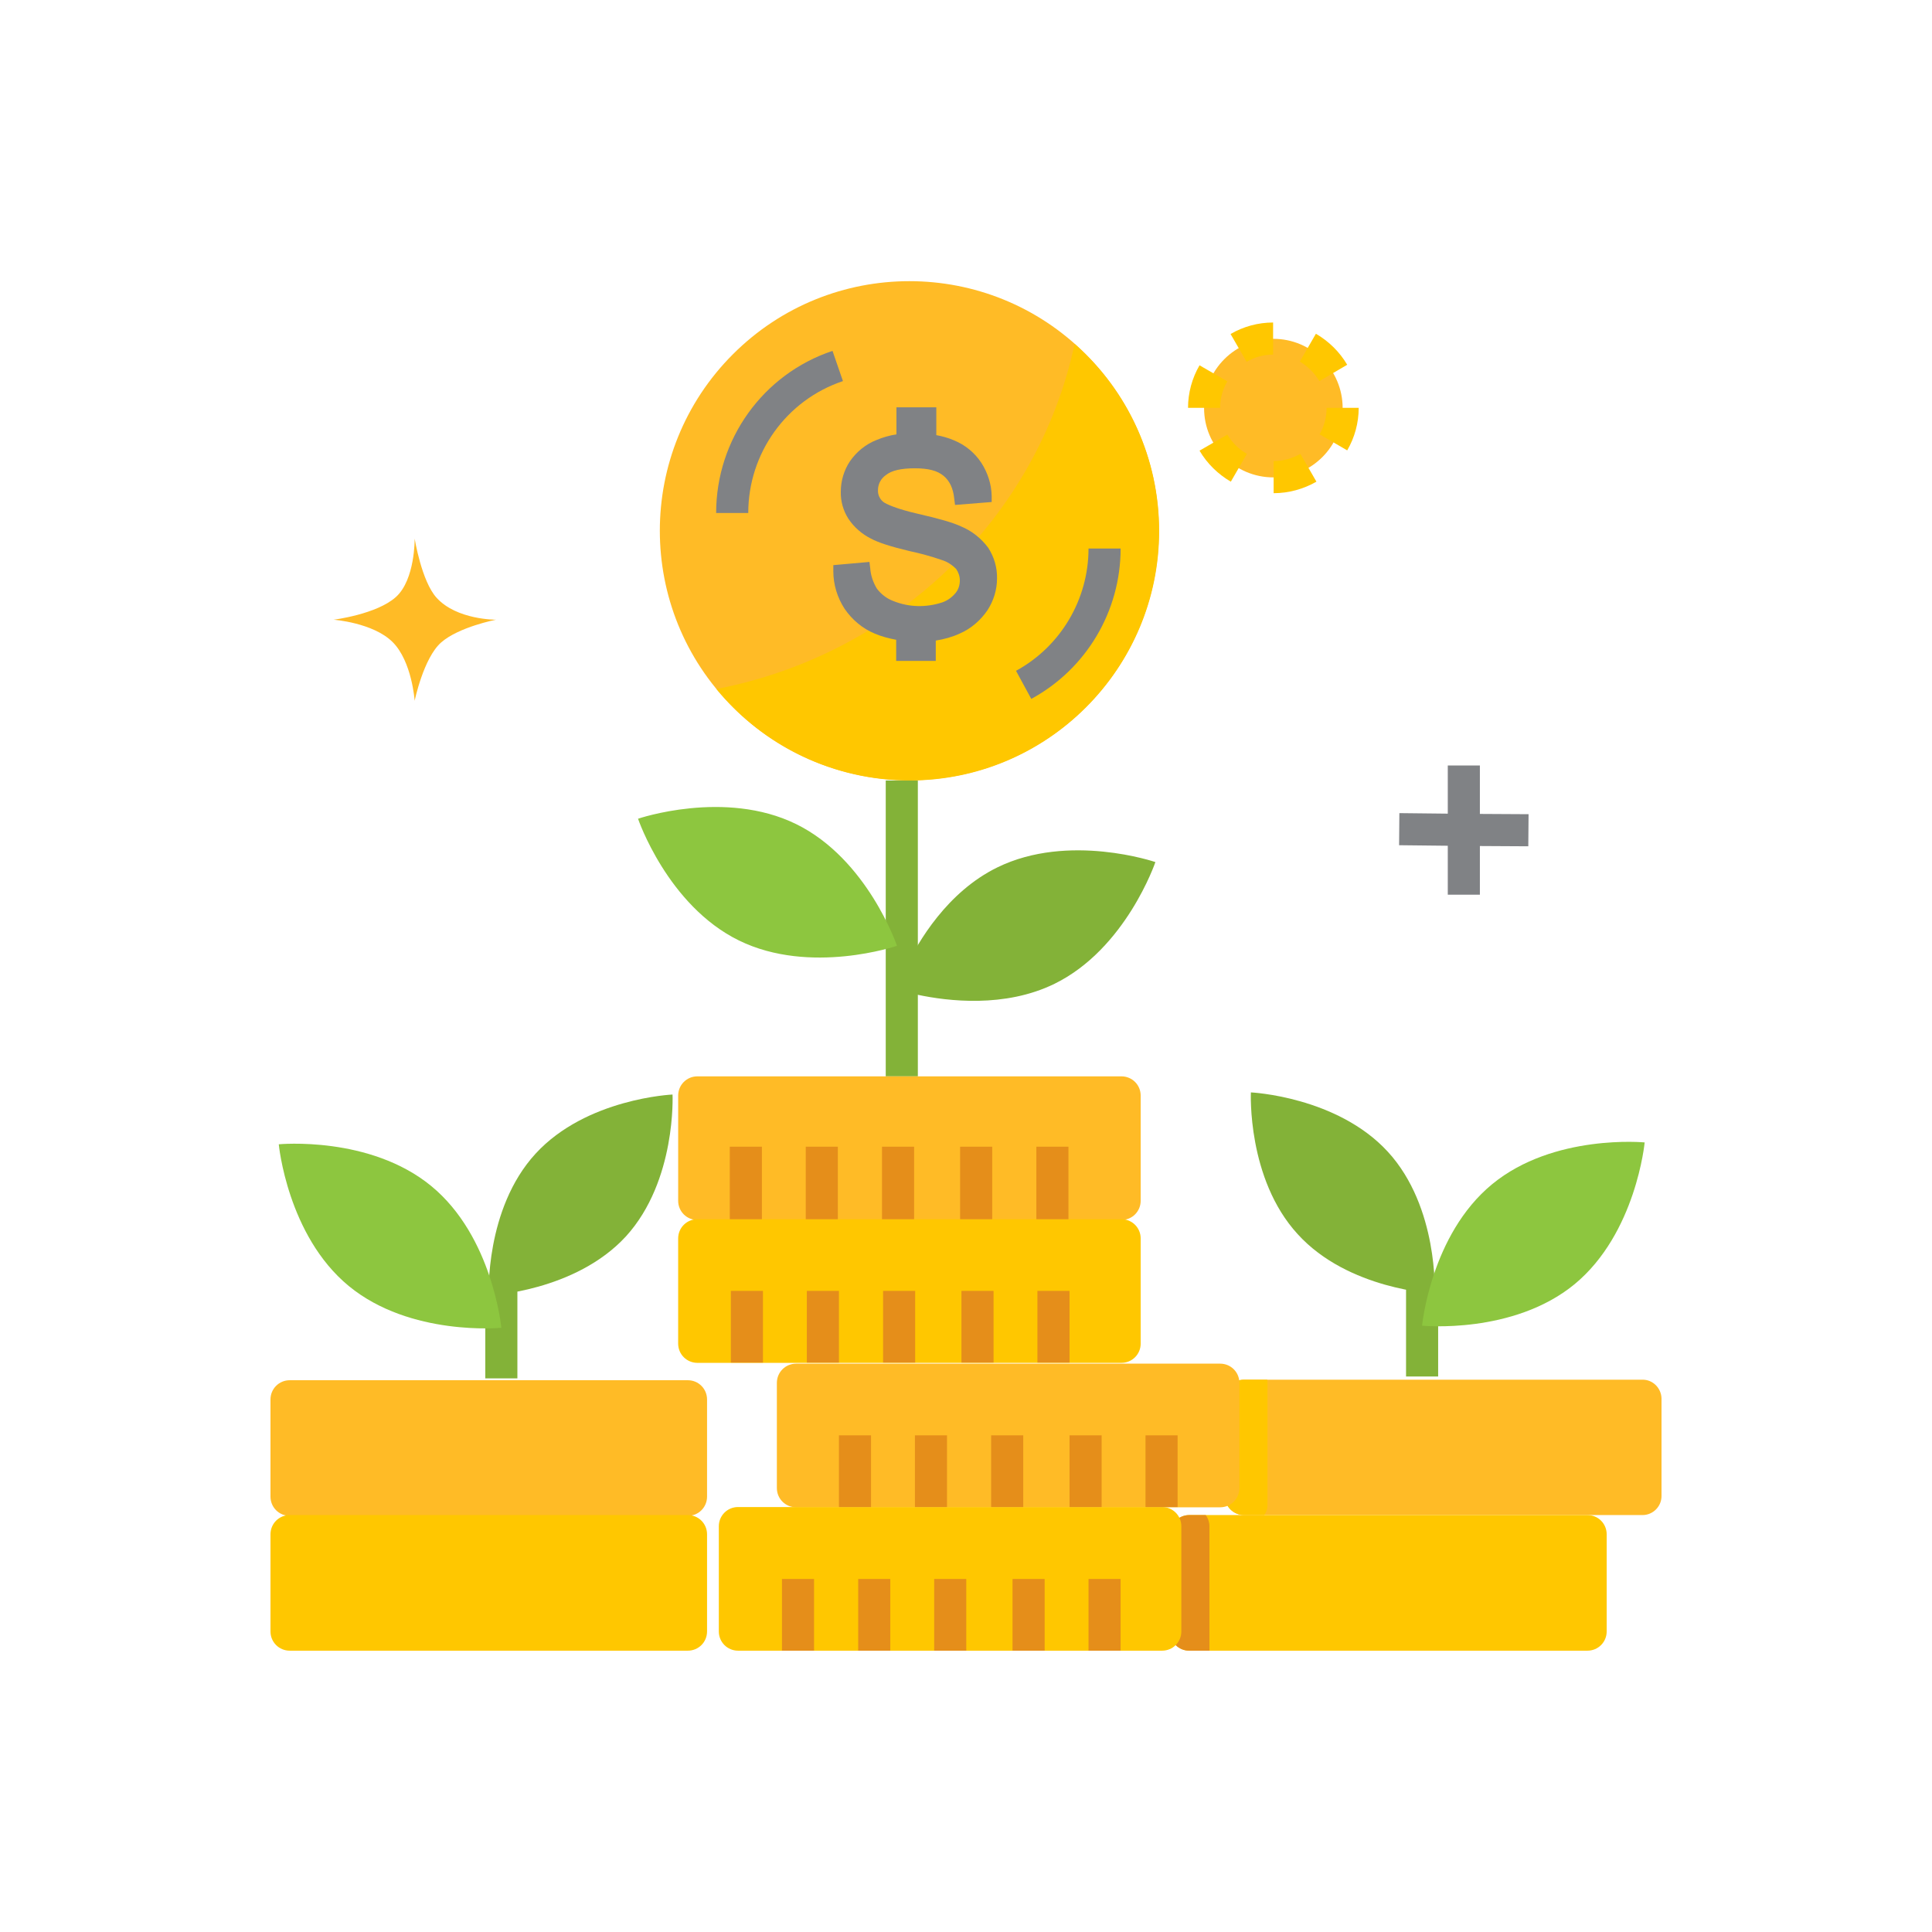 <svg xmlns="http://www.w3.org/2000/svg" width="200" height="200" viewBox="0 0 200 200" fill="none"><g clip-path="url(#clip0_388_30)"><path d="M145.554 132.497H148.877V142.494H145.554V132.497Z" fill="#83B238"></path><path d="M134.338 127.762C139.572 133.522 148.517 133.909 148.517 133.909C148.517 133.909 148.932 124.965 143.671 119.232C138.409 113.5 129.492 113.085 129.492 113.085C129.492 113.085 129.077 122.029 134.338 127.762Z" fill="#83B238"></path><path d="M163 132.94C156.631 138.174 147.215 137.232 147.215 137.232C147.215 137.232 148.102 127.817 154.471 122.583C160.84 117.349 170.255 118.263 170.255 118.263C170.255 118.263 169.369 127.678 163 132.94V132.94Z" fill="#8DC63F"></path><path d="M172 144.792V154.872C172 155.952 171.114 156.839 170.034 156.839H170.006H128.772C127.692 156.839 126.806 155.952 126.778 154.872V144.792C126.806 143.712 127.692 142.826 128.772 142.826H170.006C171.086 142.799 171.972 143.685 172 144.765V144.792Z" fill="#FFBB26"></path><path d="M123.123 156.838H164.329C165.437 156.838 166.323 157.725 166.323 158.832V168.885C166.323 169.992 165.437 170.878 164.329 170.878H123.123C122.015 170.878 121.129 169.992 121.129 168.885V158.832C121.129 157.725 122.015 156.838 123.123 156.838Z" fill="#FFC700"></path><path d="M50.237 132.691H53.56V142.688H50.237V132.691Z" fill="#83B238"></path><path d="M64.803 127.983C59.541 133.715 50.597 134.103 50.597 134.103C50.597 134.103 50.181 125.158 55.443 119.426C60.705 113.694 69.621 113.306 69.621 113.306C69.621 113.306 70.037 122.223 64.803 127.983Z" fill="#83B238"></path><path d="M36.114 133.134C42.483 138.368 51.898 137.454 51.898 137.454C51.898 137.454 51.012 128.011 44.643 122.777C38.274 117.543 28.858 118.457 28.858 118.457C28.858 118.457 29.745 127.9 36.114 133.134V133.134Z" fill="#8DC63F"></path><path d="M29.994 142.881H71.2C72.308 142.881 73.194 143.768 73.194 144.875V154.928C73.194 156.035 72.308 156.921 71.2 156.921H29.994C28.886 156.921 28 156.035 28 154.928V144.875C28 143.768 28.886 142.881 29.994 142.881V142.881Z" fill="#FFBB26"></path><path d="M29.994 156.838H71.2C72.308 156.838 73.194 157.725 73.194 158.832V168.885C73.194 169.992 72.308 170.878 71.2 170.878H29.994C28.886 170.878 28 169.992 28 168.885V158.832C28 157.725 28.886 156.838 29.994 156.838V156.838Z" fill="#FFC700"></path><path d="M91.692 80.795H95.015V111.423H91.692V80.795Z" fill="#83B238"></path><path d="M109.166 101.841C104.015 104.361 98.117 103.641 94.988 102.977C93.963 102.755 93.326 101.758 93.548 100.734C93.575 100.595 93.631 100.457 93.686 100.318C95.043 97.438 98.089 92.315 103.24 89.795C110.634 86.168 119.606 89.242 119.606 89.242C119.606 89.242 116.56 98.214 109.166 101.841V101.841Z" fill="#83B238"></path><path d="M76.489 97.355C83.883 100.983 92.855 97.909 92.855 97.909C92.855 97.909 89.809 88.937 82.415 85.309C75.022 81.682 66.049 84.755 66.049 84.755C66.049 84.755 69.095 93.728 76.489 97.355V97.355Z" fill="#8DC63F"></path><path d="M131.209 143.131V155.786C131.209 156.174 131.098 156.534 130.877 156.838H128.772C127.692 156.838 126.806 155.952 126.778 154.872V144.792C126.806 143.712 127.692 142.826 128.772 142.826H131.182C131.182 142.909 131.209 143.02 131.209 143.131Z" fill="#FFC700"></path><path d="M125.2 158.001V170.878H123.095C122.015 170.878 121.129 169.992 121.129 168.912V168.885V158.832C121.102 157.752 121.988 156.866 123.068 156.838H123.095H124.812C125.062 157.171 125.2 157.586 125.2 158.001V158.001Z" fill="#E58E1A"></path><path d="M72.197 111.423H116.089C117.197 111.423 118.083 112.309 118.083 113.417V124.3C118.083 125.408 117.197 126.294 116.089 126.294H72.197C71.089 126.294 70.203 125.408 70.203 124.3V113.417C70.203 112.309 71.089 111.423 72.197 111.423V111.423Z" fill="#FFBB26"></path><path d="M72.197 126.211H116.089C117.197 126.211 118.083 127.097 118.083 128.205V139.088C118.083 140.195 117.197 141.082 116.089 141.082H72.197C71.089 141.082 70.203 140.195 70.203 139.088V128.205C70.203 127.097 71.089 126.211 72.197 126.211V126.211Z" fill="#FFC700"></path><path d="M82.415 141.165H126.308C127.415 141.165 128.302 142.051 128.302 143.159V154.042C128.302 155.149 127.415 156.035 126.308 156.035H82.415C81.308 156.035 80.421 155.149 80.421 154.042V143.159C80.421 142.051 81.308 141.165 82.415 141.165Z" fill="#FFBB26"></path><path d="M76.406 156.008H120.298C121.406 156.008 122.292 156.894 122.292 158.002V168.885C122.292 169.992 121.406 170.878 120.298 170.878H76.406C75.298 170.878 74.412 169.992 74.412 168.885V158.002C74.412 156.894 75.298 156.008 76.406 156.008Z" fill="#FFC700"></path><path d="M80.948 163.457H84.271V170.878H80.948V163.457Z" fill="#E58E1A"></path><path d="M88.84 163.457H92.163V170.878H88.84V163.457Z" fill="#E58E1A"></path><path d="M104.818 163.457H108.142V170.878H104.818V163.457Z" fill="#E58E1A"></path><path d="M112.683 163.457H116.006V170.878H112.683V163.457Z" fill="#E58E1A"></path><path d="M96.705 163.457H100.028V170.878H96.705V163.457Z" fill="#E58E1A"></path><path d="M75.658 133.632H78.981V141.054H75.658V133.632Z" fill="#E58E1A"></path><path d="M83.523 133.632H86.846V141.054H83.523V133.632Z" fill="#E58E1A"></path><path d="M99.529 133.632H102.852V141.054H99.529V133.632Z" fill="#E58E1A"></path><path d="M107.394 133.632H110.717V141.054H107.394V133.632Z" fill="#E58E1A"></path><path d="M91.415 133.632H94.738V141.054H91.415V133.632Z" fill="#E58E1A"></path><path d="M86.846 148.586H90.169V156.008H86.846V148.586Z" fill="#E58E1A"></path><path d="M94.711 148.586H98.034V156.008H94.711V148.586Z" fill="#E58E1A"></path><path d="M110.717 148.586H114.04V156.008H110.717V148.586Z" fill="#E58E1A"></path><path d="M118.582 148.586H121.905V156.008H118.582V148.586Z" fill="#E58E1A"></path><path d="M102.603 148.586H105.926V156.008H102.603V148.586Z" fill="#E58E1A"></path><path d="M75.548 118.706H78.871V126.211H75.548V118.706Z" fill="#E58E1A"></path><path d="M83.412 118.706H86.735V126.211H83.412V118.706Z" fill="#E58E1A"></path><path d="M99.391 118.706H102.714V126.211H99.391V118.706Z" fill="#E58E1A"></path><path d="M107.283 118.706H110.606V126.211H107.283V118.706Z" fill="#E58E1A"></path><path d="M91.305 118.706H94.628V126.211H91.305V118.706Z" fill="#E58E1A"></path><path d="M112.405 73.206C122.493 63.117 122.493 46.761 112.405 36.672C102.317 26.584 85.96 26.584 75.872 36.672C65.783 46.761 65.783 63.117 75.872 73.206C85.96 83.294 102.317 83.294 112.405 73.206Z" fill="#FFBB26"></path><path d="M119.994 54.959C119.994 69.22 108.418 80.795 94.157 80.795C86.403 80.795 79.065 77.306 74.163 71.325C92.717 67.752 107.394 53.602 111.243 35.602C116.809 40.503 119.994 47.537 119.994 54.959V54.959Z" fill="#FFC700"></path><path d="M77.459 53.103H74.135C74.135 45.488 78.981 38.731 86.181 36.322L87.261 39.451C81.391 41.417 77.459 46.928 77.459 53.103Z" fill="#808285"></path><path d="M106.757 72.349L105.178 69.442C109.803 66.921 112.683 62.048 112.683 56.786H116.006C116.006 63.266 112.462 69.248 106.757 72.349V72.349Z" fill="#808285"></path><path d="M102.298 56.703C101.578 55.734 100.609 54.958 99.474 54.488C98.643 54.1 97.203 53.685 95.015 53.186C92.828 52.688 91.665 52.161 91.415 51.94C91.055 51.635 90.862 51.192 90.889 50.721C90.889 50.112 91.194 49.531 91.72 49.171C92.302 48.7 93.298 48.478 94.711 48.478C96.123 48.478 97.037 48.728 97.674 49.254C98.311 49.78 98.671 50.555 98.781 51.608L98.865 52.272L102.658 51.968V51.331C102.631 50.112 102.243 48.922 101.578 47.897C100.886 46.845 99.889 46.041 98.726 45.571C98.145 45.322 97.535 45.155 96.926 45.045V42.165H92.8V44.962C92.108 45.072 91.415 45.266 90.751 45.543C89.615 45.986 88.674 46.761 87.981 47.758C87.372 48.672 87.04 49.78 87.04 50.888C87.012 51.885 87.289 52.854 87.815 53.684C88.397 54.571 89.228 55.291 90.169 55.761C90.945 56.177 92.246 56.592 94.102 57.035C95.265 57.285 96.4 57.589 97.508 57.977C98.061 58.143 98.56 58.475 98.975 58.891C99.225 59.251 99.363 59.666 99.363 60.081C99.363 60.552 99.225 60.995 98.948 61.355C98.588 61.798 98.117 62.158 97.563 62.352C95.901 62.906 94.102 62.878 92.468 62.214C91.803 61.965 91.222 61.522 90.778 60.94C90.391 60.303 90.141 59.583 90.086 58.835L90.003 58.171L86.265 58.503V59.14C86.265 60.525 86.68 61.854 87.428 63.017C88.203 64.152 89.283 65.066 90.557 65.592C91.277 65.897 92.025 66.091 92.772 66.229V68.417H96.871V66.312C97.729 66.174 98.56 65.952 99.335 65.592C100.498 65.094 101.495 64.235 102.215 63.183C102.852 62.214 103.212 61.051 103.212 59.888C103.24 58.752 102.908 57.645 102.298 56.703V56.703Z" fill="#808285"></path><path d="M42.926 72.543C42.926 72.543 42.649 68.445 40.628 66.451C38.606 64.457 34.535 64.152 34.535 64.152C34.535 64.152 38.994 63.598 40.988 61.798C42.982 59.998 42.926 55.761 42.926 55.761C42.926 55.761 43.646 60.192 45.197 61.882C47.274 64.18 51.345 64.152 51.345 64.152C51.345 64.152 47.495 64.9 45.668 66.506C43.84 68.112 42.926 72.543 42.926 72.543Z" fill="#FFBB26"></path><path d="M131.818 49.42C135.78 49.42 138.991 46.209 138.991 42.248C138.991 38.286 135.78 35.075 131.818 35.075C127.857 35.075 124.646 38.286 124.646 42.248C124.646 46.209 127.857 49.42 131.818 49.42Z" fill="#FFBB26"></path><path d="M131.846 51.054V47.731C132.815 47.731 133.785 47.454 134.615 46.983L136.277 49.863C134.92 50.638 133.397 51.054 131.846 51.054ZM127.415 49.863C126.086 49.088 124.951 47.98 124.175 46.651L127.055 44.989C127.554 45.82 128.246 46.512 129.077 46.983L127.415 49.863ZM139.462 46.623L136.609 44.962C137.08 44.131 137.329 43.189 137.329 42.22H140.652C140.652 43.771 140.237 45.294 139.462 46.623ZM122.985 42.22C122.985 40.669 123.4 39.146 124.175 37.817L127.055 39.478C126.557 40.309 126.308 41.251 126.308 42.22H122.985ZM136.582 39.451C136.083 38.62 135.391 37.928 134.56 37.429L136.222 34.549C137.551 35.325 138.686 36.432 139.462 37.761L136.582 39.451ZM129.049 37.457L127.388 34.577C128.717 33.801 130.24 33.386 131.791 33.386V36.709C130.822 36.709 129.88 36.958 129.049 37.457V37.457Z" fill="#FFC700"></path><path d="M158.237 84.285L153.197 84.257V79.245H149.874V84.229L144.862 84.174L144.834 87.497L149.874 87.552V92.62H153.197V87.58L158.209 87.608L158.237 84.285Z" fill="#808285"></path></g><defs><clipPath id="clip0_388_30"><rect width="144" height="144" fill="white" transform="translate(28 28)"></rect></clipPath></defs></svg>
